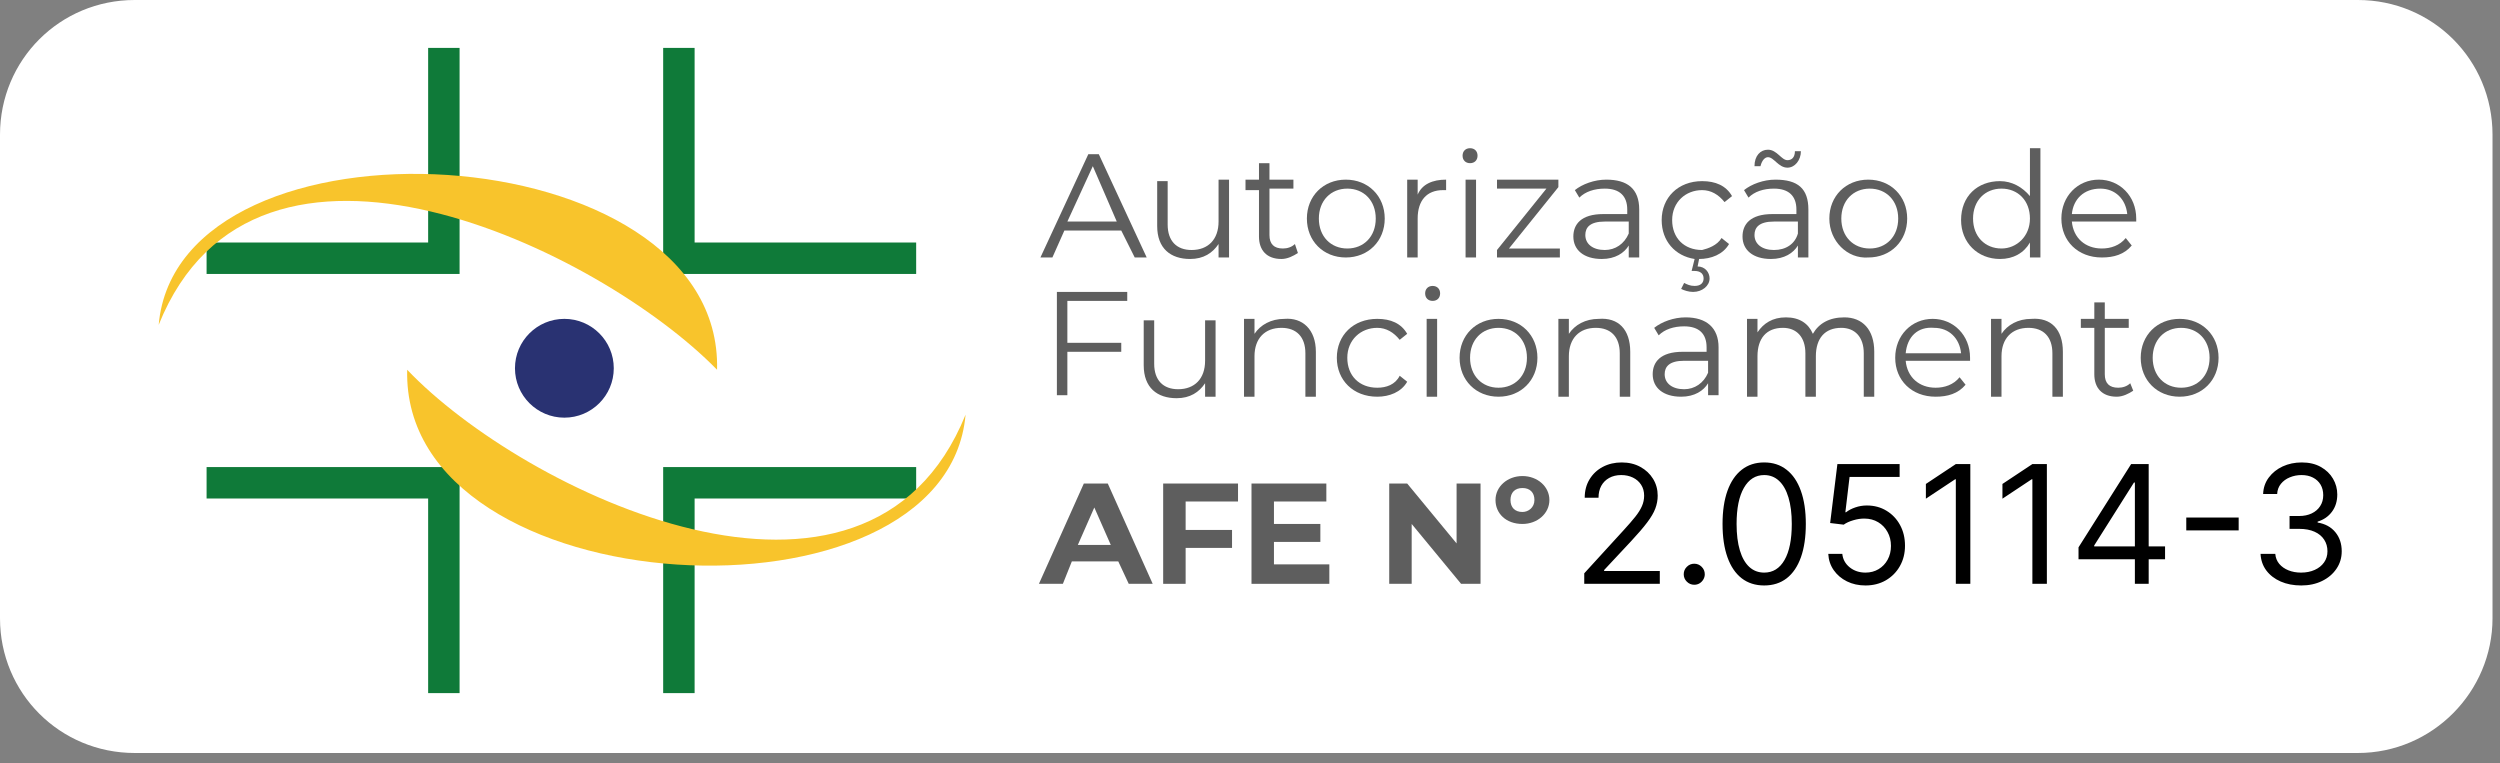 <svg width="167" height="51" viewBox="0 0 167 51" fill="none" xmlns="http://www.w3.org/2000/svg">
<rect x="0" y="0" width="167" height="51" fill="#808080" stroke="none"/>
<g clip-path="url(#clip0_3_58)">
<path fill-rule="evenodd" clip-rule="evenodd" d="M157.5 50.3H9C4 50.3 0 46.3 0 41.3V9C0 4 4 0 9 0H157.5C162.5 0 166.5 4 166.5 9V41.3C166.5 46.2 162.5 50.3 157.5 50.3Z" fill="white"/>
<path fill-rule="evenodd" clip-rule="evenodd" d="M30.7 46.3H28.6V33.3H13.8V31.2H28.6H30.7V33.3V46.3V46.3ZM61.2 31.2V33.3H46.4V46.3H44.3V33.3V31.2H46.4H61.2V31.2ZM44.3 3.2H46.4V16.2H61.2V18.3H46.4H44.3V16.2V3.2ZM28.6 3.2H30.7V16.2V18.3H28.6H13.8V16.2H28.6V3.2Z" fill="#0F7A39"/>
<path fill-rule="evenodd" clip-rule="evenodd" d="M27.2 24.7C26.8 40.6 63.2 42.5 64.5 27.7C57.9 44 34.9 32.8 27.2 24.7ZM47.9 24.7C48.3 8.8 11.9 6.9 10.6 21.7C17.1 5.5 40.1 16.7 47.9 24.7Z" fill="#F8C42C"/>
<path d="M37.7 27.9C39.523 27.9 41 26.422 41 24.6C41 22.777 39.523 21.3 37.7 21.3C35.877 21.3 34.4 22.777 34.4 24.6C34.4 26.422 35.877 27.9 37.7 27.9Z" fill="#293272"/>
<path d="M74.9 15.4H71.1L70.3 17.2H69.5L72.7 10.3H73.4L76.6 17.2H75.8L74.9 15.4ZM74.6 14.8L73 11.1L71.3 14.8H74.6Z" fill="#5E5E5E"/>
<path d="M82.1 12V17.2H81.4V16.3C81 16.9 80.4 17.3 79.5 17.3C78.2 17.3 77.3 16.6 77.3 15.1V12.1H78V15C78 16.1 78.6 16.7 79.6 16.7C80.7 16.7 81.4 16 81.4 14.8V12H82.1Z" fill="#5E5E5E"/>
<path d="M86.7 16.9C86.4 17.1 86 17.3 85.6 17.3C84.6 17.3 84.1 16.7 84.1 15.8V12.7H83.2V12H84.1V10.9H84.8V12H86.4V12.6H84.8V15.7C84.8 16.3 85.1 16.6 85.7 16.6C86 16.6 86.3 16.5 86.5 16.3L86.7 16.9Z" fill="#5E5E5E"/>
<path d="M87.3 14.6C87.3 13.1 88.4 12 89.9 12C91.4 12 92.5 13.1 92.5 14.6C92.5 16.1 91.4 17.2 89.9 17.2C88.4 17.2 87.3 16.1 87.3 14.6ZM91.9 14.6C91.9 13.4 91.1 12.6 90 12.6C88.9 12.6 88.1 13.4 88.1 14.6C88.1 15.8 88.9 16.6 90 16.6C91.1 16.6 91.9 15.8 91.9 14.6Z" fill="#5E5E5E"/>
<path d="M96.6 12V12.7C96.5 12.7 96.5 12.7 96.4 12.7C95.3 12.7 94.7 13.4 94.7 14.6V17.2H94V12H94.7V13C95 12.3 95.7 12 96.6 12Z" fill="#5E5E5E"/>
<path d="M97.7 10.4C97.7 10.1 97.9 9.9 98.2 9.9C98.5 9.9 98.7 10.1 98.7 10.4C98.7 10.7 98.5 10.9 98.2 10.9C97.9 10.9 97.7 10.7 97.7 10.4ZM97.9 12H98.6V17.2H97.9V12Z" fill="#5E5E5E"/>
<path d="M104.2 16.6V17.2H100V16.7L103.3 12.6H100V12H104.1V12.5L100.8 16.6H104.2Z" fill="#5E5E5E"/>
<path d="M109.5 14V17.2H108.8V16.4C108.5 16.9 107.9 17.3 107 17.3C105.8 17.3 105.1 16.7 105.1 15.8C105.1 15 105.6 14.3 107.1 14.3H108.7V14C108.7 13.1 108.2 12.6 107.2 12.6C106.5 12.6 105.9 12.8 105.5 13.2L105.2 12.7C105.7 12.3 106.5 12 107.3 12C108.7 12 109.5 12.6 109.5 14ZM108.8 15.6V14.8H107.2C106.2 14.8 105.9 15.2 105.9 15.7C105.9 16.3 106.4 16.7 107.2 16.7C107.9 16.7 108.5 16.3 108.8 15.6Z" fill="#5E5E5E"/>
<path d="M115 15.9L115.5 16.3C115.1 17 114.3 17.3 113.5 17.3L113.4 17.8C113.9 17.8 114.2 18.2 114.2 18.6C114.2 19.1 113.7 19.5 113.1 19.5C112.8 19.5 112.5 19.4 112.3 19.3L112.5 18.9C112.7 19 112.9 19.1 113.2 19.1C113.6 19.1 113.8 18.9 113.8 18.6C113.8 18.3 113.6 18.1 113.2 18.1H113L113.2 17.3C111.9 17.1 111 16.1 111 14.7C111 13.2 112.1 12.1 113.7 12.1C114.6 12.1 115.3 12.4 115.7 13.1L115.2 13.5C114.8 13 114.3 12.7 113.7 12.7C112.6 12.7 111.7 13.5 111.7 14.7C111.7 15.9 112.5 16.7 113.7 16.7C114.1 16.6 114.7 16.4 115 15.9Z" fill="#5E5E5E"/>
<path d="M120.8 14V17.2H120.1V16.4C119.8 16.9 119.2 17.3 118.3 17.3C117.1 17.3 116.4 16.7 116.4 15.8C116.4 15 116.9 14.3 118.4 14.3H120V14C120 13.1 119.5 12.6 118.5 12.6C117.8 12.6 117.2 12.8 116.8 13.2L116.5 12.7C117 12.3 117.8 12 118.6 12C120.1 12 120.8 12.6 120.8 14ZM120.1 15.6V14.8H118.5C117.5 14.8 117.2 15.2 117.2 15.7C117.2 16.3 117.7 16.7 118.5 16.7C119.3 16.7 119.9 16.3 120.1 15.6ZM117.6 11.1H117.2C117.2 10.4 117.6 10 118.1 10C118.7 10 119 10.7 119.4 10.7C119.7 10.7 119.9 10.5 119.9 10.1H120.3C120.3 10.7 119.9 11.2 119.4 11.2C118.8 11.2 118.5 10.5 118.1 10.5C117.9 10.5 117.7 10.7 117.6 11.1Z" fill="#5E5E5E"/>
<path d="M122.2 14.6C122.2 13.1 123.3 12 124.8 12C126.3 12 127.4 13.1 127.4 14.6C127.4 16.1 126.3 17.2 124.8 17.2C123.4 17.3 122.2 16.1 122.2 14.6ZM126.8 14.6C126.8 13.4 126 12.6 124.9 12.6C123.8 12.6 123 13.4 123 14.6C123 15.8 123.8 16.6 124.9 16.6C126 16.6 126.8 15.8 126.8 14.6Z" fill="#5E5E5E"/>
<path d="M136.3 9.9V17.2H135.6V16.2C135.2 16.9 134.5 17.3 133.6 17.3C132.1 17.3 131 16.2 131 14.7C131 13.1 132.1 12.1 133.6 12.1C134.4 12.1 135.1 12.5 135.6 13.1V9.9H136.3ZM135.6 14.6C135.6 13.4 134.8 12.6 133.7 12.6C132.6 12.6 131.8 13.4 131.8 14.6C131.8 15.8 132.6 16.6 133.7 16.6C134.7 16.6 135.6 15.8 135.6 14.6Z" fill="#5E5E5E"/>
<path d="M142.7 14.8H138.4C138.5 15.9 139.3 16.6 140.4 16.6C141 16.6 141.6 16.4 142 15.9L142.4 16.4C141.9 17 141.2 17.2 140.4 17.2C138.8 17.2 137.7 16.1 137.7 14.6C137.7 13.1 138.8 12 140.2 12C141.6 12 142.7 13.1 142.7 14.6C142.7 14.7 142.7 14.7 142.7 14.8ZM138.4 14.3H142.1C142 13.3 141.3 12.6 140.3 12.6C139.2 12.6 138.5 13.3 138.4 14.3Z" fill="#5E5E5E"/>
<path d="M71.3 20.2V22.9H74.9V23.5H71.3V26.4H70.6V19.5H75.3V20.1H71.3V20.2Z" fill="#5E5E5E"/>
<path d="M81.2 21.3V26.5H80.5V25.6C80.1 26.2 79.5 26.6 78.6 26.6C77.3 26.6 76.4 25.9 76.4 24.4V21.4H77.1V24.3C77.1 25.4 77.7 26 78.7 26C79.8 26 80.5 25.3 80.5 24.1V21.4H81.2V21.3Z" fill="#5E5E5E"/>
<path d="M87.9 23.5V26.5H87.2V23.6C87.2 22.5 86.6 21.9 85.6 21.9C84.5 21.9 83.8 22.6 83.8 23.8V26.5H83.1V21.3H83.8V22.3C84.2 21.7 84.9 21.3 85.8 21.3C87 21.2 87.9 22 87.9 23.5Z" fill="#5E5E5E"/>
<path d="M89.3 23.9C89.3 22.4 90.4 21.3 92 21.3C92.9 21.3 93.6 21.6 94 22.3L93.5 22.7C93.1 22.2 92.6 21.9 92 21.9C90.9 21.9 90 22.7 90 23.9C90 25.1 90.8 25.9 92 25.9C92.6 25.9 93.2 25.7 93.5 25.1L94 25.5C93.6 26.2 92.8 26.5 92 26.5C90.4 26.5 89.3 25.4 89.3 23.9Z" fill="#5E5E5E"/>
<path d="M95.2 19.6C95.2 19.3 95.4 19.1 95.7 19.1C96 19.1 96.2 19.3 96.2 19.6C96.2 19.9 96 20.1 95.7 20.1C95.4 20.1 95.2 19.9 95.2 19.6ZM95.3 21.3H96V26.5H95.3V21.3Z" fill="#5E5E5E"/>
<path d="M97.5 23.9C97.5 22.4 98.6 21.3 100.1 21.3C101.6 21.3 102.7 22.4 102.7 23.9C102.7 25.4 101.6 26.5 100.1 26.5C98.6 26.5 97.5 25.4 97.5 23.9ZM102 23.9C102 22.7 101.2 21.9 100.1 21.9C99 21.9 98.2 22.7 98.2 23.9C98.2 25.1 99 25.9 100.1 25.9C101.2 25.9 102 25.1 102 23.9Z" fill="#5E5E5E"/>
<path d="M108.9 23.5V26.5H108.2V23.6C108.2 22.5 107.6 21.9 106.6 21.9C105.5 21.9 104.8 22.6 104.8 23.8V26.5H104.1V21.3H104.8V22.3C105.2 21.7 105.9 21.3 106.8 21.3C108.1 21.2 108.9 22 108.9 23.5Z" fill="#5E5E5E"/>
<path d="M114.8 23.2V26.4H114.1V25.6C113.8 26.1 113.2 26.5 112.3 26.5C111.1 26.5 110.4 25.9 110.4 25C110.4 24.2 110.9 23.5 112.4 23.5H114V23.2C114 22.3 113.5 21.8 112.5 21.8C111.8 21.8 111.2 22 110.8 22.4L110.5 21.9C111 21.5 111.8 21.2 112.6 21.2C114 21.2 114.8 21.9 114.8 23.2ZM114.1 24.9V24.1H112.5C111.5 24.1 111.2 24.5 111.2 25C111.2 25.6 111.7 26 112.5 26C113.2 26 113.8 25.6 114.1 24.9Z" fill="#5E5E5E"/>
<path d="M125.2 23.5V26.5H124.5V23.6C124.5 22.5 123.9 21.9 123 21.9C121.9 21.9 121.3 22.6 121.3 23.8V26.5H120.6V23.6C120.6 22.5 120 21.9 119.1 21.9C118 21.9 117.4 22.6 117.4 23.8V26.5H116.7V21.3H117.4V22.2C117.8 21.6 118.4 21.2 119.3 21.2C120.2 21.2 120.8 21.6 121.1 22.3C121.5 21.6 122.2 21.2 123.2 21.2C124.4 21.2 125.2 22 125.2 23.5Z" fill="#5E5E5E"/>
<path d="M131.6 24.1H127.3C127.4 25.2 128.2 25.9 129.3 25.9C129.9 25.9 130.5 25.7 130.9 25.2L131.3 25.7C130.8 26.3 130.1 26.5 129.3 26.5C127.7 26.5 126.6 25.4 126.6 23.9C126.6 22.4 127.7 21.3 129.1 21.3C130.5 21.3 131.6 22.4 131.6 23.9C131.6 23.9 131.6 24 131.6 24.1ZM127.3 23.6H131C130.9 22.6 130.2 21.9 129.2 21.9C128.1 21.8 127.4 22.5 127.3 23.6Z" fill="#5E5E5E"/>
<path d="M137.8 23.5V26.5H137.1V23.6C137.1 22.5 136.5 21.9 135.5 21.9C134.4 21.9 133.7 22.6 133.7 23.8V26.5H133V21.3H133.7V22.3C134.1 21.7 134.8 21.3 135.7 21.3C137 21.2 137.8 22 137.8 23.5Z" fill="#5E5E5E"/>
<path d="M142.5 26.1C142.2 26.3 141.8 26.5 141.4 26.5C140.4 26.5 139.9 25.9 139.9 25V21.9H139V21.3H139.9V20.2H140.6V21.3H142.2V21.9H140.6V25C140.6 25.6 140.9 25.9 141.5 25.9C141.8 25.9 142.1 25.8 142.3 25.6L142.5 26.1Z" fill="#5E5E5E"/>
<path d="M143 23.9C143 22.4 144.1 21.3 145.6 21.3C147.1 21.3 148.2 22.4 148.2 23.9C148.2 25.4 147.1 26.5 145.6 26.5C144.1 26.5 143 25.4 143 23.9ZM147.6 23.9C147.6 22.7 146.8 21.9 145.7 21.9C144.6 21.9 143.8 22.7 143.8 23.9C143.8 25.1 144.6 25.9 145.7 25.9C146.8 25.9 147.6 25.1 147.6 23.9Z" fill="#5E5E5E"/>
<path d="M74.7 37.5H71.6L71 39H69.4L72.4 32.3H74L77 39H75.4L74.7 37.5ZM74.2 36.4L73.1 33.9L72 36.4H74.2Z" fill="#5E5E5E"/>
<path d="M79.2 33.6V35.4H82.3V36.6H79.2V39H77.7V32.3H82.7V33.5H79.2V33.6Z" fill="#5E5E5E"/>
<path d="M88.8 37.7V39H83.6V32.3H88.6V33.5H85.1V35H88.2V36.2H85.1V37.7H88.8Z" fill="#5E5E5E"/>
<path d="M98.9 32.3V39H97.6L94.3 35V39H92.8V32.3H94L97.3 36.3V32.3H98.9Z" fill="#5E5E5E"/>
<path d="M99.9 33.4C99.9 32.5 100.7 31.8 101.7 31.8C102.7 31.8 103.5 32.5 103.5 33.4C103.5 34.3 102.7 35 101.7 35C100.6 35 99.9 34.3 99.9 33.4ZM102.5 33.4C102.5 32.9 102.2 32.6 101.7 32.6C101.2 32.6 100.9 32.9 100.9 33.4C100.9 33.9 101.2 34.2 101.7 34.2C102.1 34.2 102.5 33.9 102.5 33.4Z" fill="#5E5E5E"/>
<path d="M112.3 37C112.3 38.3 111.2 39 109.5 39C107.8 39 106.7 38.2 106.7 37C106.7 36.3 107.1 35.8 107.7 35.4C107.2 35.1 106.9 34.6 106.9 34C106.9 32.8 107.9 32.1 109.5 32.1C111 32.1 112.1 32.8 112.1 34C112.1 34.6 111.8 35.1 111.3 35.4C112 35.8 112.3 36.3 112.3 37ZM110.8 37C110.8 36.4 110.3 36 109.5 36C108.7 36 108.3 36.4 108.3 37C108.3 37.6 108.8 38 109.5 38C110.3 38 110.8 37.6 110.8 37ZM108.5 34.2C108.5 34.7 108.9 35 109.5 35C110.1 35 110.5 34.7 110.5 34.2C110.5 33.7 110.1 33.4 109.5 33.4C108.9 33.3 108.5 33.6 108.5 34.2Z" fill="#5E5E5E"/>
<path d="M113.1 38.1C113.1 37.5 113.5 37.2 114 37.2C114.5 37.2 114.9 37.6 114.9 38.1C114.9 38.6 114.5 39 114 39C113.5 39 113.1 38.7 113.1 38.1Z" fill="#5E5E5E"/>
<path d="M120.7 37.7V39H115.7V38L118.3 35.6C118.9 35 119 34.7 119 34.4C119 33.9 118.6 33.6 117.9 33.6C117.3 33.6 116.8 33.8 116.5 34.3L115.4 33.6C115.9 32.8 116.8 32.4 118 32.4C119.5 32.4 120.5 33.2 120.5 34.4C120.5 35 120.3 35.6 119.4 36.5L117.9 37.9H120.7V37.7Z" fill="#5E5E5E"/>
<path d="M126.2 36.9C126.2 38 125.3 39 123.4 39C122.5 39 121.5 38.7 120.9 38.3L121.5 37.1C122 37.5 122.7 37.7 123.4 37.7C124.2 37.7 124.6 37.4 124.6 36.8C124.6 36.3 124.2 36 123.4 36H122.7V35L124.1 33.5H121.3V32.3H126V33.3L124.5 35C125.6 35.2 126.2 36 126.2 36.9Z" fill="#5E5E5E"/>
<path d="M132.4 36.9C132.4 38.3 131.3 39.1 129.9 39.1C128.1 39.1 126.9 37.9 126.9 35.8C126.9 33.5 128.3 32.2 130.3 32.2C131 32.2 131.7 32.4 132.2 32.7L131.6 33.8C131.2 33.6 130.8 33.5 130.4 33.5C129.3 33.5 128.6 34.2 128.5 35.4C128.9 35 129.5 34.8 130.1 34.8C131.4 34.8 132.4 35.6 132.4 36.9ZM130.9 36.9C130.9 36.3 130.5 35.9 129.8 35.9C129.1 35.9 128.6 36.3 128.6 36.9C128.6 37.5 129 37.9 129.8 37.9C130.5 37.9 130.9 37.6 130.9 36.9Z" fill="#5E5E5E"/>
<path d="M137.9 36.9C137.9 38 137 39 135.1 39C134.2 39 133.2 38.7 132.6 38.3L133.2 37.1C133.7 37.5 134.4 37.7 135.1 37.7C135.9 37.7 136.3 37.4 136.3 36.8C136.3 36.3 135.9 36 135.1 36H134.4V35L135.8 33.5H133V32.3H137.7V33.3L136.2 35C137.3 35.2 137.9 36 137.9 36.9Z" fill="#5E5E5E"/>
<path d="M138.6 35.6C138.6 33.4 139.8 32.2 141.5 32.2C143.1 32.2 144.4 33.4 144.4 35.6C144.4 37.8 143.2 39 141.5 39C139.8 39.1 138.6 37.8 138.6 35.6ZM142.8 35.6C142.8 34.1 142.3 33.5 141.5 33.5C140.7 33.5 140.2 34.1 140.2 35.6C140.2 37.1 140.7 37.7 141.5 37.7C142.2 37.8 142.8 37.2 142.8 35.6Z" fill="#5E5E5E"/>
<path d="M145.2 35.7H147.9V36.9H145.2V35.7Z" fill="#5E5E5E"/>
<path d="M154.3 36.9C154.3 38.3 153.2 39.1 151.8 39.1C150 39.1 148.8 37.9 148.8 35.8C148.8 33.5 150.2 32.2 152.2 32.2C152.9 32.2 153.6 32.4 154.1 32.7L153.5 33.8C153.1 33.6 152.7 33.5 152.3 33.5C151.2 33.5 150.5 34.2 150.4 35.4C150.8 35 151.4 34.8 152 34.8C153.3 34.8 154.3 35.6 154.3 36.9ZM152.8 36.9C152.8 36.3 152.4 35.9 151.7 35.9C151 35.9 150.5 36.3 150.5 36.9C150.5 37.5 150.9 37.9 151.7 37.9C152.3 37.9 152.8 37.6 152.8 36.9Z" fill="#5E5E5E"/>
<rect x="106" y="30" width="54" height="12" fill="white"/>
<path d="M105.828 39V38.297L108.469 35.406C108.779 35.068 109.034 34.773 109.234 34.523C109.435 34.271 109.583 34.034 109.68 33.812C109.779 33.589 109.828 33.354 109.828 33.109C109.828 32.828 109.76 32.585 109.625 32.379C109.492 32.173 109.31 32.014 109.078 31.902C108.846 31.79 108.586 31.734 108.297 31.734C107.99 31.734 107.721 31.798 107.492 31.926C107.266 32.051 107.09 32.227 106.965 32.453C106.842 32.68 106.781 32.945 106.781 33.25H105.859C105.859 32.781 105.967 32.37 106.184 32.016C106.4 31.662 106.694 31.385 107.066 31.188C107.441 30.99 107.862 30.891 108.328 30.891C108.797 30.891 109.212 30.99 109.574 31.188C109.936 31.385 110.22 31.652 110.426 31.988C110.632 32.324 110.734 32.698 110.734 33.109C110.734 33.404 110.681 33.691 110.574 33.973C110.47 34.251 110.288 34.562 110.027 34.906C109.77 35.247 109.411 35.664 108.953 36.156L107.156 38.078V38.141H110.875V39H105.828ZM113.176 39.062C112.983 39.062 112.818 38.993 112.68 38.855C112.542 38.717 112.473 38.552 112.473 38.359C112.473 38.167 112.542 38.001 112.68 37.863C112.818 37.725 112.983 37.656 113.176 37.656C113.368 37.656 113.534 37.725 113.672 37.863C113.81 38.001 113.879 38.167 113.879 38.359C113.879 38.487 113.846 38.604 113.781 38.711C113.719 38.818 113.634 38.904 113.527 38.969C113.423 39.031 113.306 39.062 113.176 39.062ZM117.848 39.109C117.259 39.109 116.758 38.949 116.344 38.629C115.93 38.306 115.613 37.839 115.395 37.227C115.176 36.612 115.066 35.87 115.066 35C115.066 34.135 115.176 33.397 115.395 32.785C115.616 32.171 115.934 31.702 116.348 31.379C116.764 31.053 117.264 30.891 117.848 30.891C118.431 30.891 118.93 31.053 119.344 31.379C119.76 31.702 120.078 32.171 120.297 32.785C120.518 33.397 120.629 34.135 120.629 35C120.629 35.87 120.52 36.612 120.301 37.227C120.082 37.839 119.766 38.306 119.352 38.629C118.938 38.949 118.436 39.109 117.848 39.109ZM117.848 38.25C118.431 38.25 118.884 37.969 119.207 37.406C119.53 36.844 119.691 36.042 119.691 35C119.691 34.307 119.617 33.717 119.469 33.23C119.323 32.743 119.112 32.372 118.836 32.117C118.563 31.862 118.233 31.734 117.848 31.734C117.27 31.734 116.818 32.02 116.492 32.59C116.167 33.158 116.004 33.961 116.004 35C116.004 35.693 116.077 36.281 116.223 36.766C116.368 37.25 116.578 37.618 116.852 37.871C117.128 38.124 117.46 38.25 117.848 38.25ZM124.613 39.109C124.155 39.109 123.742 39.018 123.375 38.836C123.008 38.654 122.714 38.404 122.492 38.086C122.271 37.768 122.15 37.406 122.129 37H123.066C123.103 37.362 123.267 37.661 123.559 37.898C123.853 38.133 124.204 38.25 124.613 38.25C124.941 38.25 125.233 38.173 125.488 38.02C125.746 37.866 125.948 37.655 126.094 37.387C126.242 37.116 126.316 36.81 126.316 36.469C126.316 36.12 126.24 35.809 126.086 35.535C125.935 35.259 125.727 35.042 125.461 34.883C125.195 34.724 124.892 34.643 124.551 34.641C124.306 34.638 124.055 34.676 123.797 34.754C123.539 34.829 123.327 34.927 123.16 35.047L122.254 34.938L122.738 31H126.895V31.859H123.551L123.27 34.219H123.316C123.48 34.089 123.686 33.98 123.934 33.895C124.181 33.809 124.439 33.766 124.707 33.766C125.197 33.766 125.633 33.883 126.016 34.117C126.401 34.349 126.703 34.667 126.922 35.07C127.143 35.474 127.254 35.935 127.254 36.453C127.254 36.964 127.139 37.419 126.91 37.82C126.684 38.219 126.371 38.534 125.973 38.766C125.574 38.995 125.121 39.109 124.613 39.109ZM131.618 31V39H130.649V32.016H130.603L128.649 33.312V32.328L130.649 31H131.618ZM136.731 31V39H135.763V32.016H135.716L133.763 33.312V32.328L135.763 31H136.731ZM138.845 37.359V36.562L142.36 31H142.938V32.234H142.548L139.892 36.438V36.5H144.626V37.359H138.845ZM142.61 39V37.117V36.746V31H143.532V39H142.61ZM149.543 34.57V35.43H146.043V34.57H149.543ZM153.724 39.109C153.208 39.109 152.748 39.021 152.345 38.844C151.944 38.667 151.625 38.421 151.388 38.105C151.153 37.788 151.026 37.419 151.005 37H151.989C152.01 37.258 152.099 37.48 152.255 37.668C152.411 37.853 152.616 37.996 152.868 38.098C153.121 38.199 153.401 38.25 153.708 38.25C154.052 38.25 154.356 38.19 154.622 38.07C154.888 37.95 155.096 37.784 155.247 37.57C155.398 37.357 155.474 37.109 155.474 36.828C155.474 36.534 155.401 36.275 155.255 36.051C155.109 35.824 154.896 35.647 154.614 35.52C154.333 35.392 153.989 35.328 153.583 35.328H152.942V34.469H153.583C153.901 34.469 154.179 34.411 154.419 34.297C154.661 34.182 154.85 34.021 154.985 33.812C155.123 33.604 155.192 33.359 155.192 33.078C155.192 32.807 155.132 32.572 155.013 32.371C154.893 32.171 154.724 32.014 154.505 31.902C154.289 31.79 154.034 31.734 153.739 31.734C153.463 31.734 153.203 31.785 152.958 31.887C152.716 31.986 152.518 32.13 152.364 32.32C152.211 32.508 152.127 32.734 152.114 33H151.177C151.192 32.581 151.319 32.214 151.556 31.898C151.793 31.581 152.103 31.333 152.485 31.156C152.871 30.979 153.294 30.891 153.755 30.891C154.25 30.891 154.674 30.991 155.028 31.191C155.382 31.389 155.655 31.651 155.845 31.977C156.035 32.302 156.13 32.654 156.13 33.031C156.13 33.482 156.011 33.866 155.774 34.184C155.54 34.501 155.221 34.721 154.817 34.844V34.906C155.323 34.99 155.717 35.204 156.001 35.551C156.285 35.895 156.427 36.32 156.427 36.828C156.427 37.263 156.308 37.654 156.071 38C155.837 38.344 155.517 38.615 155.11 38.812C154.704 39.01 154.242 39.109 153.724 39.109Z" fill="black"/>
</g>
<defs>
<clipPath id="clip0_3_58">
<rect width="166.5" height="50.3" fill="white"/>
</clipPath>
</defs>
</svg>
